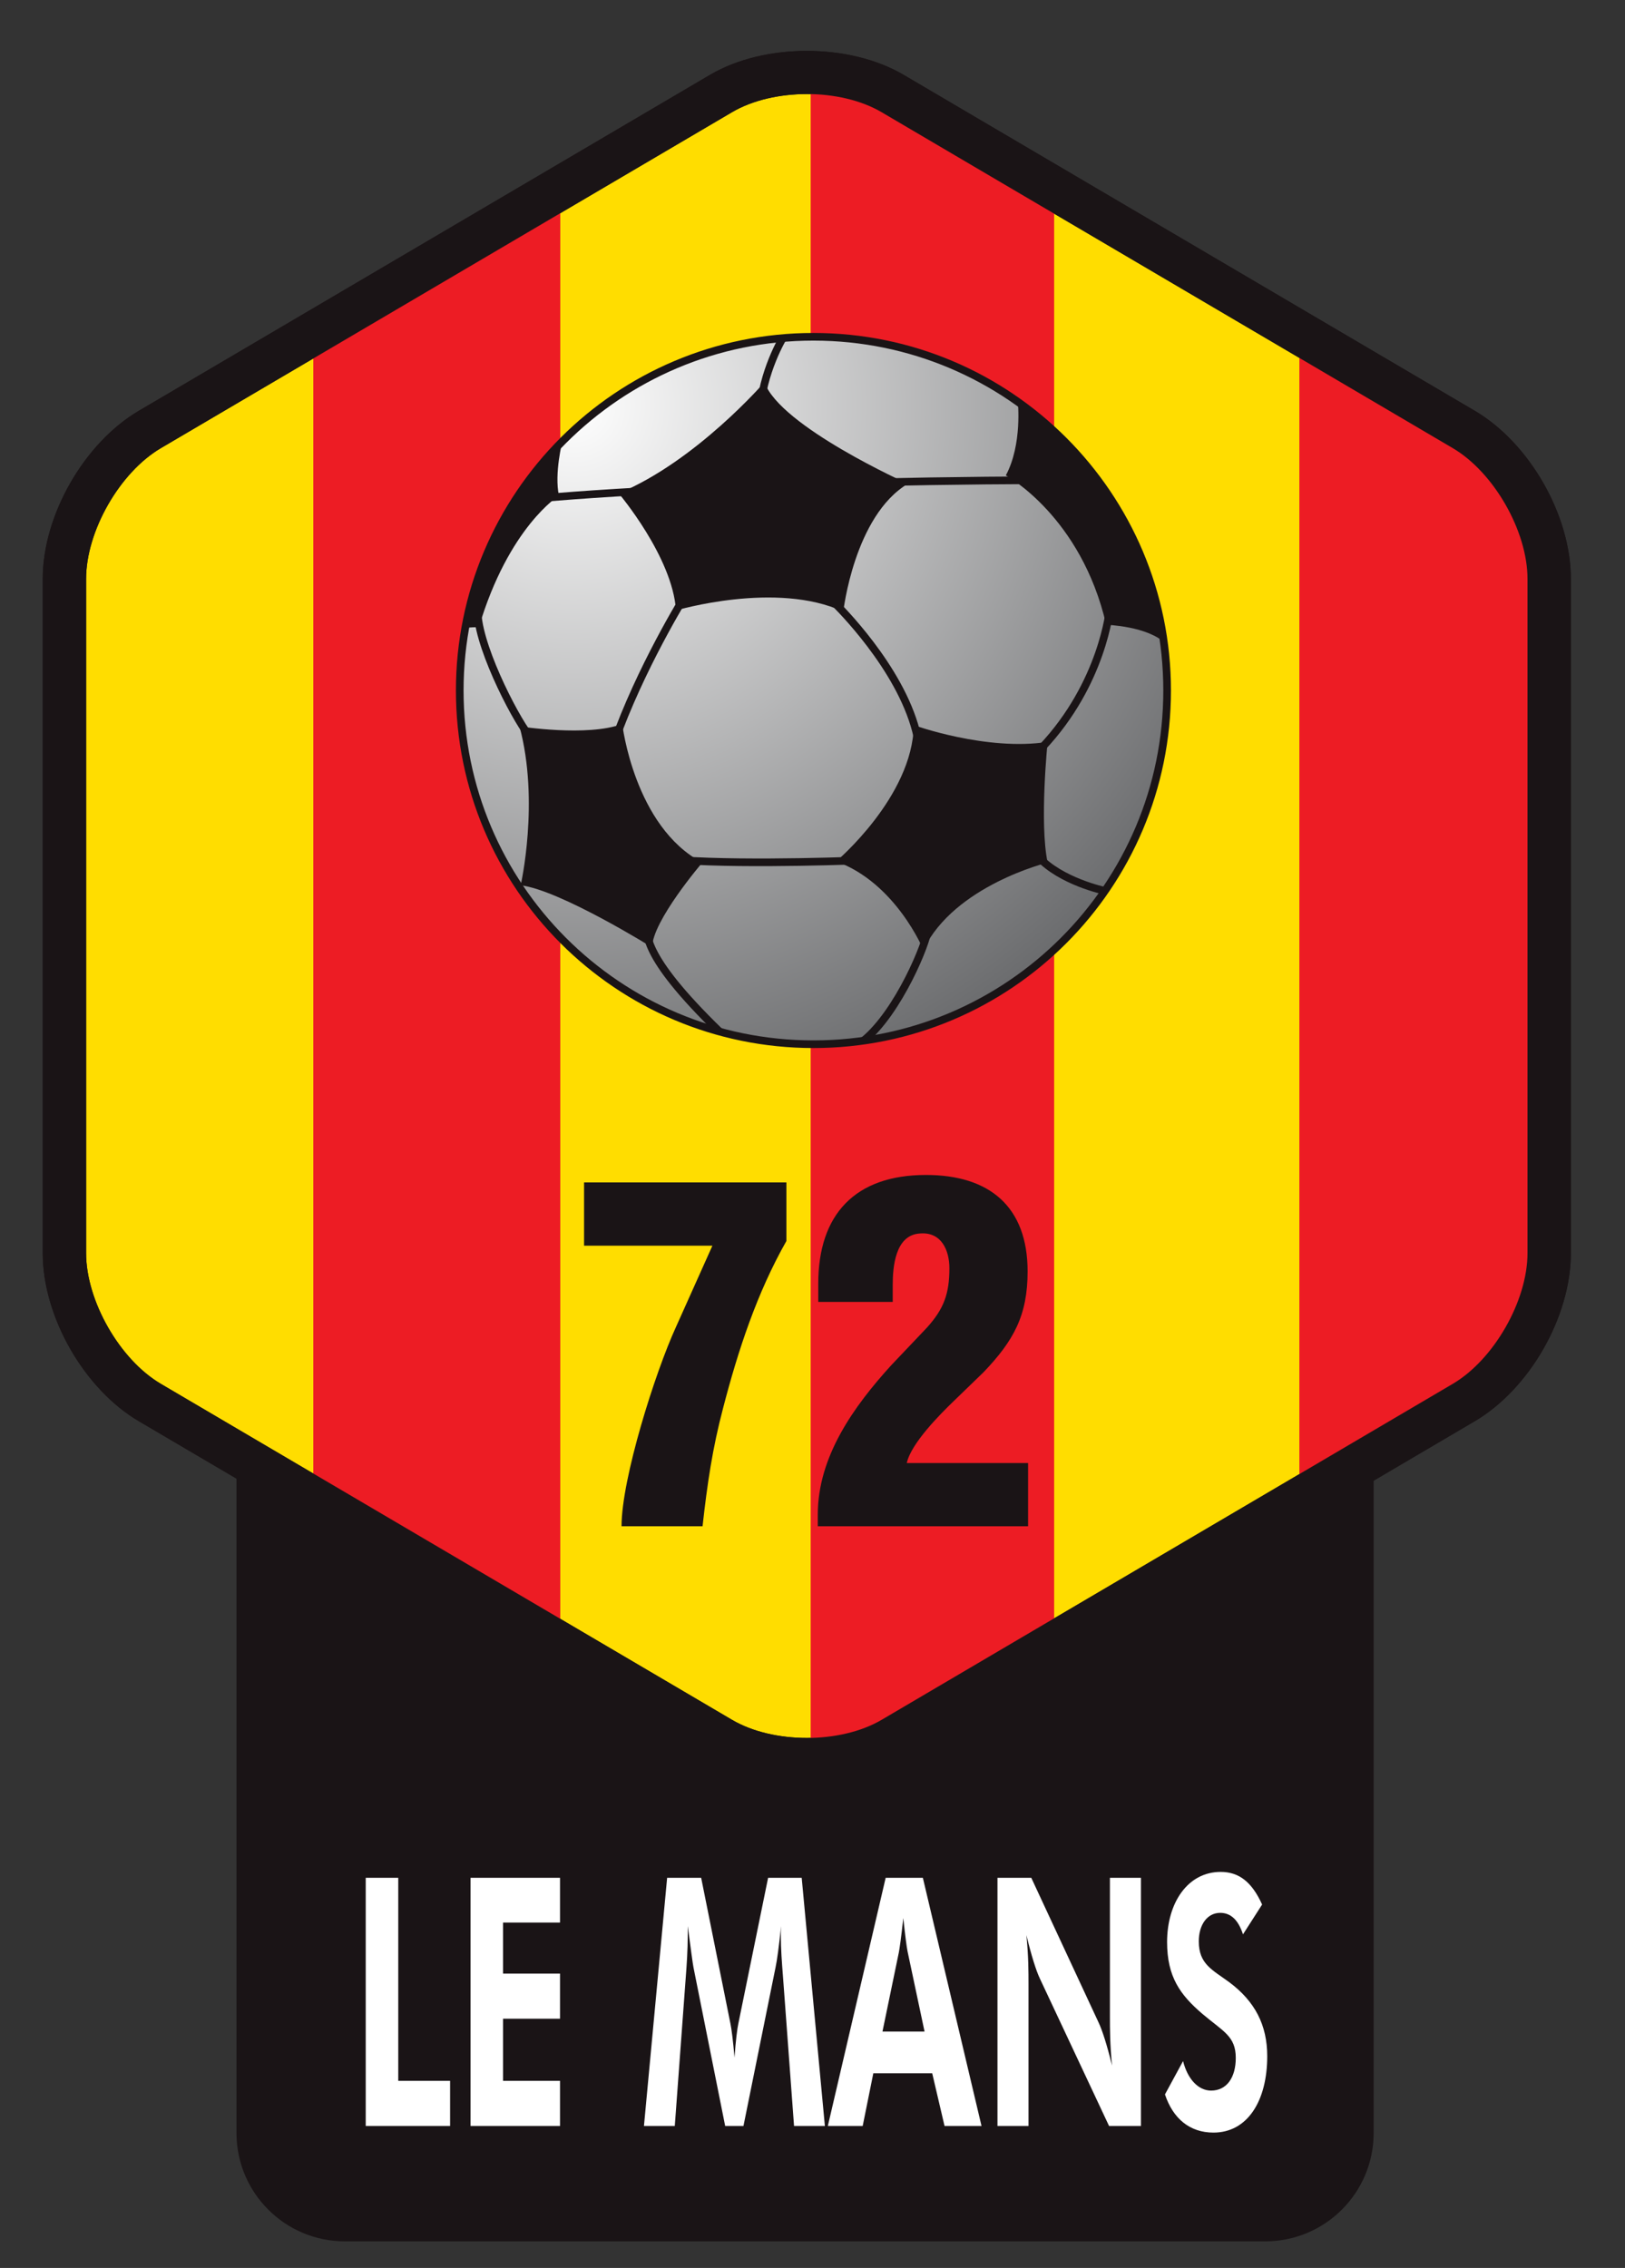 <?xml version="1.0" encoding="UTF-8" standalone="no"?>
<!-- Created with Inkscape (http://www.inkscape.org/) -->
<svg
   xmlns:svg="http://www.w3.org/2000/svg"
   xmlns="http://www.w3.org/2000/svg"
   xmlns:xlink="http://www.w3.org/1999/xlink"
   version="1.0"
   width="595.134"
   height="830.551"
   id="svg37138"
   xml:space="preserve"><rect width="100%" height="100%" fill="#333333" stroke="none"/><defs
     id="defs37141"><clipPath
       id="clipPath37153"><path
         d="M 0,841 L 595,841 L 595,0 L 0,0 L 0,841 z"
         id="path37155" /></clipPath><clipPath
       id="clipPath37159"><path
         d="M 0.36,841.68 L 595.8,841.68 L 595.8,0 L 0.36,0 L 0.36,841.68 z"
         id="path37161" /></clipPath><clipPath
       id="clipPath37249"><path
         d="M 399.685,682.251 L 467.716,682.251 L 467.716,612.251 L 399.685,612.251 L 399.685,682.251 z"
         id="path37251" /></clipPath><clipPath
       id="clipPath37255"><path
         d="M 0,841 L 595,841 L 595,0 L 0,0 L 0,841 z"
         id="path37257" /></clipPath><clipPath
       id="clipPath37261"><path
         d="M 0.36,841.68 L 595.8,841.68 L 595.8,0 L 0.36,0 L 0.36,841.68 z"
         id="path37263" /></clipPath><clipPath
       id="clipPath37353"><path
         d="M 484.724,682.251 L 552.756,682.251 L 552.756,612.251 L 484.724,612.251 L 484.724,682.251 z"
         id="path37355" /></clipPath><clipPath
       id="clipPath37359"><path
         d="M 0,841 L 595,841 L 595,0 L 0,0 L 0,841 z"
         id="path37361" /></clipPath><clipPath
       id="clipPath37365"><path
         d="M 0.36,841.68 L 595.8,841.68 L 595.8,0 L 0.36,0 L 0.36,841.68 z"
         id="path37367" /></clipPath><radialGradient
       cx="0"
       cy="0"
       r="1"
       fx="0"
       fy="0"
       id="radialGradient37405"
       gradientUnits="userSpaceOnUse"
       gradientTransform="matrix(15.486,-15.486,-15.486,-15.486,511.748,669.515)"
       spreadMethod="pad"><stop
         id="stop37407"
         style="stop-color:#ffffff;stop-opacity:1"
         offset="0" /><stop
         id="stop37409"
         style="stop-color:#696a6c;stop-opacity:1"
         offset="1" /></radialGradient><clipPath
       id="clipPath37417"><path
         d="M 484.724,682.251 L 552.756,682.251 L 552.756,612.251 L 484.724,612.251 L 484.724,682.251 z"
         id="path37419" /></clipPath><clipPath
       id="clipPath37423"><path
         d="M 0,841 L 595,841 L 595,0 L 0,0 L 0,841 z"
         id="path37425" /></clipPath><clipPath
       id="clipPath37429"><path
         d="M 0.36,841.68 L 595.8,841.68 L 595.8,0 L 0.36,0 L 0.36,841.68 z"
         id="path37431" /></clipPath><clipPath
       id="clipPath37455"><path
         d="M 147.567,682.251 L 215.598,682.251 L 215.598,612.251 L 147.567,612.251 L 147.567,682.251 z"
         id="path37457" /></clipPath><clipPath
       id="clipPath37461"><path
         d="M 0,841 L 595,841 L 595,0 L 0,0 L 0,841 z"
         id="path37463" /></clipPath><clipPath
       id="clipPath37467"><path
         d="M 0.36,841.68 L 595.8,841.68 L 595.8,0 L 0.36,0 L 0.36,841.68 z"
         id="path37469" /></clipPath><clipPath
       id="clipPath37531"><path
         d="M 229.606,682.251 L 297.638,682.251 L 297.638,612.251 L 229.606,612.251 L 229.606,682.251 z"
         id="path37533" /></clipPath><clipPath
       id="clipPath37537"><path
         d="M 0,841 L 595,841 L 595,0 L 0,0 L 0,841 z"
         id="path37539" /></clipPath><clipPath
       id="clipPath37543"><path
         d="M 0.36,841.68 L 595.8,841.68 L 595.8,0 L 0.36,0 L 0.36,841.68 z"
         id="path37545" /></clipPath><clipPath
       id="clipPath37667"><path
         d="M 314.646,682.251 L 382.677,682.251 L 382.677,612.251 L 314.646,612.251 L 314.646,682.251 z"
         id="path37669" /></clipPath><clipPath
       id="clipPath37673"><path
         d="M 0,841 L 595,841 L 595,0 L 0,0 L 0,841 z"
         id="path37675" /></clipPath><clipPath
       id="clipPath37679"><path
         d="M 0.36,841.68 L 595.8,841.68 L 595.8,0 L 0.36,0 L 0.36,841.68 z"
         id="path37681" /></clipPath><clipPath
       id="clipPath37779"><path
         d="M 399.685,574.543 L 467.716,574.543 L 467.716,504.544 L 399.685,504.544 L 399.685,574.543 z"
         id="path37781" /></clipPath><clipPath
       id="clipPath37785"><path
         d="M 0,841 L 595,841 L 595,0 L 0,0 L 0,841 z"
         id="path37787" /></clipPath><clipPath
       id="clipPath37791"><path
         d="M 0.36,841.68 L 595.8,841.68 L 595.8,0 L 0.36,0 L 0.36,841.68 z"
         id="path37793" /></clipPath><clipPath
       id="clipPath37801"><path
         d="M 455.345,545.226 C 455.621,547.816 457.943,549.692 460.532,549.416 C 463.12,549.141 464.995,546.819 464.719,544.229 C 464.444,541.639 462.122,539.763 459.534,540.038 C 456.945,540.314 455.07,542.636 455.345,545.226"
         id="path37803" /></clipPath><clipPath
       id="clipPath38323"><path
         d="M 399.685,574.543 L 467.716,574.543 L 467.716,504.544 L 399.685,504.544 L 399.685,574.543 z"
         id="path38325" /></clipPath><clipPath
       id="clipPath38329"><path
         d="M 0,841 L 595,841 L 595,0 L 0,0 L 0,841 z"
         id="path38331" /></clipPath><clipPath
       id="clipPath38335"><path
         d="M 0.36,841.68 L 595.8,841.68 L 595.8,0 L 0.36,0 L 0.36,841.68 z"
         id="path38337" /></clipPath><clipPath
       id="clipPath38383"><path
         d="M 484.724,574.543 L 552.756,574.543 L 552.756,504.544 L 484.724,504.544 L 484.724,574.543 z"
         id="path38385" /></clipPath><clipPath
       id="clipPath38389"><path
         d="M 0,841 L 595,841 L 595,0 L 0,0 L 0,841 z"
         id="path38391" /></clipPath><clipPath
       id="clipPath38395"><path
         d="M 0.36,841.68 L 595.8,841.68 L 595.8,0 L 0.36,0 L 0.36,841.68 z"
         id="path38397" /></clipPath><clipPath
       id="clipPath38467"><path
         d="M 149.105,574.543 L 215.598,574.543 L 215.598,504.544 L 149.105,504.544 L 149.105,574.543 z"
         id="path38469" /></clipPath><clipPath
       id="clipPath38473"><path
         d="M 0,841 L 595,841 L 595,0 L 0,0 L 0,841 z"
         id="path38475" /></clipPath><clipPath
       id="clipPath38479"><path
         d="M 0.36,841.68 L 595.8,841.68 L 595.8,0 L 0.36,0 L 0.36,841.68 z"
         id="path38481" /></clipPath><clipPath
       id="clipPath39147"><path
         d="M 229.606,574.543 L 297.638,574.543 L 297.638,504.544 L 229.606,504.544 L 229.606,574.543 z"
         id="path39149" /></clipPath><clipPath
       id="clipPath39153"><path
         d="M 0,841 L 595,841 L 595,0 L 0,0 L 0,841 z"
         id="path39155" /></clipPath><clipPath
       id="clipPath39159"><path
         d="M 0.36,841.68 L 595.8,841.68 L 595.8,0 L 0.36,0 L 0.36,841.68 z"
         id="path39161" /></clipPath><clipPath
       id="clipPath39297"><path
         d="M 269.913,547.204 C 266.697,547.204 264.09,544.596 264.09,541.38 C 264.09,538.165 266.697,535.557 269.913,535.557 C 273.129,535.557 275.736,538.165 275.736,541.38 C 275.736,544.596 273.129,547.204 269.913,547.204"
         id="path39299" /></clipPath><clipPath
       id="clipPath39513"><path
         d="M 229.606,574.543 L 297.638,574.543 L 297.638,504.544 L 229.606,504.544 L 229.606,574.543 z"
         id="path39515" /></clipPath><clipPath
       id="clipPath39519"><path
         d="M 0,841 L 595,841 L 595,0 L 0,0 L 0,841 z"
         id="path39521" /></clipPath><clipPath
       id="clipPath39525"><path
         d="M 0.36,841.68 L 595.8,841.68 L 595.8,0 L 0.36,0 L 0.36,841.68 z"
         id="path39527" /></clipPath><clipPath
       id="clipPath39551"><path
         d="M 314.646,574.543 L 382.677,574.543 L 382.677,504.544 L 314.646,504.544 L 314.646,574.543 z"
         id="path39553" /></clipPath><clipPath
       id="clipPath39557"><path
         d="M 0,841 L 595,841 L 595,0 L 0,0 L 0,841 z"
         id="path39559" /></clipPath><clipPath
       id="clipPath39563"><path
         d="M 0.36,841.68 L 595.8,841.68 L 595.8,0 L 0.36,0 L 0.36,841.68 z"
         id="path39565" /></clipPath><clipPath
       id="clipPath39663"><path
         d="M 337.923,562.831 L 339.952,562.831 L 339.952,562.729 L 340.256,562.731 L 340.561,562.729 L 340.561,562.628 L 340.763,562.632 L 340.967,562.628 L 340.967,562.526 L 341.271,562.526 L 341.271,562.425 L 341.423,562.427 L 341.576,562.425 L 341.576,562.323 L 341.725,562.33 L 341.88,562.323 L 341.88,562.222 L 342.083,562.222 L 342.083,562.12 L 342.286,562.12 L 342.286,562.019 L 342.489,562.019 L 342.489,561.917 L 342.692,561.917 L 342.692,561.816 L 342.895,561.816 L 342.895,561.714 L 343.061,561.667 L 343.199,561.613 L 343.199,561.511 L 343.402,561.511 L 343.504,561.309 L 343.707,561.309 L 343.707,561.207 L 343.857,561.107 L 344.011,561.004 L 344.011,560.903 L 344.214,560.903 L 344.214,560.801 L 344.379,560.688 L 344.656,560.409 L 344.823,560.294 L 344.823,560.193 L 344.924,560.193 L 345.025,559.99 L 345.127,559.99 L 345.127,559.786 L 345.33,559.786 L 345.33,559.584 L 345.44,559.535 L 345.533,559.482 L 345.533,559.279 L 345.736,559.178 L 345.784,558.974 L 345.837,558.772 L 345.938,558.72 L 346.04,558.671 L 346.04,558.468 L 346.15,558.421 L 346.243,558.366 L 346.257,558.297 L 346.25,558.215 L 346.243,558.062 L 346.345,558.062 L 346.386,557.856 L 346.446,557.656 L 346.547,557.656 L 346.551,557.504 L 346.547,557.352 L 346.649,557.352 L 346.649,557.047 L 346.75,557.047 L 346.747,556.899 L 346.75,556.743 L 346.852,556.743 L 346.85,556.49 L 346.852,556.235 L 346.953,556.235 L 346.953,555.829 L 347.055,555.829 L 347.055,554.713 L 347.157,554.713 L 347.055,553.191 L 346.953,553.191 L 346.956,552.939 L 346.953,552.684 L 346.852,552.684 L 346.852,552.278 L 346.75,552.278 L 346.753,552.077 L 346.75,551.872 L 346.649,551.872 L 346.649,551.67 L 346.547,551.67 L 346.498,551.365 L 346.446,551.061 L 346.345,551.061 L 346.289,550.866 L 346.243,550.655 L 346.142,550.655 L 346.142,550.452 L 346.037,550.4 L 345.938,550.35 L 345.884,550.146 L 345.837,549.945 L 345.634,549.843 L 345.634,549.64 L 345.33,549.437 L 345.33,549.234 L 345.229,549.234 L 345.229,549.133 L 345.024,548.982 L 344.823,548.828 L 344.823,548.727 L 344.721,548.727 L 344.721,548.626 L 344.526,548.49 L 344.365,548.322 L 344.204,548.154 L 344.011,548.017 L 344.011,547.915 L 343.808,547.915 L 343.605,547.611 L 343.402,547.611 L 343.301,547.408 L 343.096,547.358 L 342.895,547.306 L 342.793,547.103 L 342.59,547.103 L 342.59,547.002 L 342.378,546.957 L 342.185,546.901 L 342.185,546.799 L 342.032,546.806 L 341.88,546.799 L 341.88,546.698 L 341.677,546.698 L 341.677,546.596 L 341.473,546.598 L 341.271,546.596 L 341.271,546.495 L 340.967,546.495 L 340.967,546.393 L 340.761,546.398 L 340.561,546.393 L 340.561,546.292 L 340.155,546.292 L 340.155,546.19 L 340.063,546.207 L 340.055,546.252 L 340.056,546.275 L 340.046,546.292 L 339.952,546.292 L 339.952,546.19 L 339.596,546.188 L 339.242,546.19 L 339.242,546.089 L 338.025,546.089 L 338.025,546.19 L 337.92,546.182 L 337.914,546.164 L 337.922,546.142 L 337.929,546.12 L 337.924,546.101 L 337.822,546.089 L 337.822,546.19 L 336.908,546.19 L 336.908,546.292 L 336.704,546.289 L 336.503,546.292 L 336.503,546.393 L 336.193,546.439 L 335.894,546.495 L 335.894,546.596 L 335.742,546.592 L 335.59,546.596 L 335.59,546.698 L 335.385,546.75 L 335.183,546.799 L 335.082,547.002 L 334.879,547.002 L 334.879,547.103 L 334.676,547.103 L 334.676,547.205 L 334.466,547.252 L 334.27,547.306 L 334.27,547.408 L 334.067,547.408 L 333.965,547.561 L 333.865,547.712 L 333.715,547.765 L 333.56,547.814 L 333.56,547.915 L 333.357,547.915 L 333.357,548.118 L 333.154,548.118 L 333.053,548.321 L 332.951,548.321 L 332.951,548.423 L 332.747,548.576 L 332.545,548.727 L 332.545,548.828 L 332.444,548.828 L 332.444,549.031 L 332.347,549.082 L 332.241,549.133 L 332.038,549.437 L 331.937,549.437 L 331.937,549.64 L 331.835,549.64 L 331.789,549.694 L 331.772,549.774 L 331.734,549.945 L 331.642,550.004 L 331.531,550.046 L 331.531,550.249 L 331.429,550.249 L 331.429,550.452 L 331.226,550.553 L 331.174,550.694 L 331.167,550.796 L 331.165,550.903 L 331.125,551.061 L 331.024,551.061 L 331.024,551.264 L 330.922,551.264 L 330.925,551.416 L 330.922,551.568 L 330.821,551.568 L 330.823,551.72 L 330.821,551.872 L 330.719,551.872 L 330.673,552.181 L 330.618,552.481 L 330.516,552.481 L 330.508,552.735 L 330.516,552.989 L 330.415,552.989 L 330.415,553.8 L 330.313,553.8 L 330.313,553.902 L 330.387,553.936 L 330.418,553.958 L 330.415,554.104 L 330.313,554.104 L 330.313,554.713 L 330.415,554.713 L 330.415,555.829 L 330.516,555.829 L 330.508,556.086 L 330.516,556.337 L 330.618,556.337 L 330.618,556.641 L 330.719,556.641 L 330.722,556.797 L 330.719,556.946 L 330.821,556.946 L 330.864,557.257 L 330.922,557.554 L 331.024,557.554 L 331.02,557.709 L 331.024,557.859 L 331.125,557.859 L 331.166,558.066 L 331.226,558.265 L 331.328,558.265 L 331.328,558.468 L 331.531,558.569 L 331.531,558.772 L 331.632,558.772 L 331.632,558.975 L 331.734,558.975 L 331.734,559.178 L 331.883,559.281 L 332.038,559.381 L 332.038,559.584 L 332.14,559.584 L 332.444,559.99 L 332.545,559.99 L 332.545,560.193 L 332.647,560.193 L 332.647,560.294 L 332.849,560.447 L 333.053,560.598 L 333.053,560.7 L 333.256,560.7 L 333.256,560.801 L 333.458,560.955 L 333.662,561.106 L 333.662,561.207 L 333.823,561.255 L 333.895,561.269 L 333.966,561.309 L 334.067,561.511 L 334.217,561.516 L 334.372,561.511 L 334.473,561.714 L 334.669,561.772 L 334.879,561.816 L 334.879,561.917 L 335.084,561.961 L 335.285,562.019 L 335.285,562.12 L 335.437,562.127 L 335.59,562.12 L 335.59,562.222 L 335.792,562.222 L 335.792,562.323 L 335.943,562.328 L 336.097,562.323 L 336.097,562.425 L 336.401,562.425 L 336.401,562.526 L 336.79,562.592 L 337.213,562.628 L 337.213,562.729 L 337.521,562.715 L 337.675,562.706 L 337.822,562.729 L 337.906,562.766 L 337.919,562.779 L 337.917,562.79 L 337.826,562.808 L 337.776,562.811 L 337.758,562.813 L 337.923,562.831"
         id="path39665" /></clipPath><clipPath
       id="clipPath39675"><path
         d="M 399.685,468.15 L 467.716,468.15 L 467.716,398.15 L 399.685,398.15 L 399.685,468.15 z"
         id="path39677" /></clipPath><clipPath
       id="clipPath39681"><path
         d="M 0,841 L 595,841 L 595,0 L 0,0 L 0,841 z"
         id="path39683" /></clipPath><clipPath
       id="clipPath39687"><path
         d="M 0.36,841.68 L 595.8,841.68 L 595.8,0 L 0.36,0 L 0.36,841.68 z"
         id="path39689" /></clipPath><clipPath
       id="clipPath39743"><path
         d="M 457.87,446.123 C 457.422,442.625 456.655,438.31 455.342,433.732 C 453.482,427.243 450.905,421.506 447.682,416.677 C 443.819,410.886 439.006,406.397 433.373,403.315 C 431.568,404.548 425.634,408.885 420.025,416.094 C 416.117,421.117 413.128,426.535 411.142,432.197 C 409.564,436.69 408.62,441.35 408.312,446.123 L 457.87,446.123"
         id="path39745" /></clipPath><clipPath
       id="clipPath39763"><path
         d="M 399.685,468.15 L 467.716,468.15 L 467.716,398.15 L 399.685,398.15 L 399.685,468.15 z"
         id="path39765" /></clipPath><clipPath
       id="clipPath39769"><path
         d="M 0,841 L 595,841 L 595,0 L 0,0 L 0,841 z"
         id="path39771" /></clipPath><clipPath
       id="clipPath39775"><path
         d="M 0.36,841.68 L 595.8,841.68 L 595.8,0 L 0.36,0 L 0.36,841.68 z"
         id="path39777" /></clipPath><clipPath
       id="clipPath39787"><path
         d="M 484.724,468.15 L 552.756,468.15 L 552.756,398.15 L 484.724,398.15 L 484.724,468.15 z"
         id="path39789" /></clipPath><clipPath
       id="clipPath39793"><path
         d="M 0,841 L 595,841 L 595,0 L 0,0 L 0,841 z"
         id="path39795" /></clipPath><clipPath
       id="clipPath39799"><path
         d="M 0.36,841.68 L 595.8,841.68 L 595.8,0 L 0.36,0 L 0.36,841.68 z"
         id="path39801" /></clipPath><clipPath
       id="clipPath39915"><path
         d="M 149.105,468.15 L 215.598,468.15 L 215.598,398.15 L 149.105,398.15 L 149.105,468.15 z"
         id="path39917" /></clipPath><clipPath
       id="clipPath39921"><path
         d="M 0,841 L 595,841 L 595,0 L 0,0 L 0,841 z"
         id="path39923" /></clipPath><clipPath
       id="clipPath39927"><path
         d="M 0.36,841.68 L 595.8,841.68 L 595.8,0 L 0.36,0 L 0.36,841.68 z"
         id="path39929" /></clipPath><clipPath
       id="clipPath40007"><path
         d="M 229.606,468.15 L 297.638,468.15 L 297.638,398.15 L 229.606,398.15 L 229.606,468.15 z"
         id="path40009" /></clipPath><clipPath
       id="clipPath40013"><path
         d="M 0,841 L 595,841 L 595,0 L 0,0 L 0,841 z"
         id="path40015" /></clipPath><clipPath
       id="clipPath40019"><path
         d="M 0.36,841.68 L 595.8,841.68 L 595.8,0 L 0.36,0 L 0.36,841.68 z"
         id="path40021" /></clipPath><linearGradient
       x1="0"
       y1="0"
       x2="1"
       y2="0"
       id="linearGradient40121"
       gradientUnits="userSpaceOnUse"
       gradientTransform="matrix(0,-31.367,-55.429,0,377.123,452.649)"
       spreadMethod="pad"><stop
         id="stop40123"
         style="stop-color:#ffffff;stop-opacity:1"
         offset="0" /><stop
         id="stop40125"
         style="stop-color:#231f20;stop-opacity:1"
         offset="1" /></linearGradient><clipPath
       id="clipPath40133"><path
         d="M 314.646,468.15 L 382.677,468.15 L 382.677,398.15 L 314.646,398.15 L 314.646,468.15 z"
         id="path40135" /></clipPath><clipPath
       id="clipPath40139"><path
         d="M 0,841 L 595,841 L 595,0 L 0,0 L 0,841 z"
         id="path40141" /></clipPath><clipPath
       id="clipPath40145"><path
         d="M 0.36,841.68 L 595.8,841.68 L 595.8,0 L 0.36,0 L 0.36,841.68 z"
         id="path40147" /></clipPath><clipPath
       id="clipPath40223"><path
         d="M 399.685,361.567 L 467.716,361.567 L 467.716,291.567 L 399.685,291.567 L 399.685,361.567 z"
         id="path40225" /></clipPath><clipPath
       id="clipPath40229"><path
         d="M 0,841 L 595,841 L 595,0 L 0,0 L 0,841 z"
         id="path40231" /></clipPath><clipPath
       id="clipPath40235"><path
         d="M 0.36,841.68 L 595.8,841.68 L 595.8,0 L 0.36,0 L 0.36,841.68 z"
         id="path40237" /></clipPath><clipPath
       id="clipPath40305"><path
         d="M 484.724,361.567 L 552.756,361.567 L 552.756,291.567 L 484.724,291.567 L 484.724,361.567 z"
         id="path40307" /></clipPath><clipPath
       id="clipPath40311"><path
         d="M 0,841 L 595,841 L 595,0 L 0,0 L 0,841 z"
         id="path40313" /></clipPath><clipPath
       id="clipPath40317"><path
         d="M 0.36,841.68 L 595.8,841.68 L 595.8,0 L 0.36,0 L 0.36,841.68 z"
         id="path40319" /></clipPath><radialGradient
       cx="0"
       cy="0"
       r="1"
       fx="0"
       fy="0"
       id="radialGradient40333"
       gradientUnits="userSpaceOnUse"
       gradientTransform="matrix(16.863,0,0,-16.863,518.789,332.984)"
       spreadMethod="pad"><stop
         id="stop40335"
         style="stop-color:#ffffff;stop-opacity:1"
         offset="0" /><stop
         id="stop40337"
         style="stop-color:#231f20;stop-opacity:1"
         offset="1" /></radialGradient><clipPath
       id="clipPath40345"><path
         d="M 484.724,361.567 L 552.756,361.567 L 552.756,291.567 L 484.724,291.567 L 484.724,361.567 z"
         id="path40347" /></clipPath><clipPath
       id="clipPath40351"><path
         d="M 0,841 L 595,841 L 595,0 L 0,0 L 0,841 z"
         id="path40353" /></clipPath><clipPath
       id="clipPath40357"><path
         d="M 0.36,841.68 L 595.8,841.68 L 595.8,0 L 0.36,0 L 0.36,841.68 z"
         id="path40359" /></clipPath><clipPath
       id="clipPath40443"><path
         d="M 147.567,361.567 L 215.598,361.567 L 215.598,291.567 L 147.567,291.567 L 147.567,361.567 z"
         id="path40445" /></clipPath><clipPath
       id="clipPath40449"><path
         d="M 0,841 L 595,841 L 595,0 L 0,0 L 0,841 z"
         id="path40451" /></clipPath><clipPath
       id="clipPath40455"><path
         d="M 0.36,841.68 L 595.8,841.68 L 595.8,0 L 0.36,0 L 0.36,841.68 z"
         id="path40457" /></clipPath><clipPath
       id="clipPath40653"><path
         d="M 229.606,361.567 L 297.638,361.567 L 297.638,291.567 L 229.606,291.567 L 229.606,361.567 z"
         id="path40655" /></clipPath><clipPath
       id="clipPath40659"><path
         d="M 0,841 L 595,841 L 595,0 L 0,0 L 0,841 z"
         id="path40661" /></clipPath><clipPath
       id="clipPath40665"><path
         d="M 0.36,841.68 L 595.8,841.68 L 595.8,0 L 0.36,0 L 0.36,841.68 z"
         id="path40667" /></clipPath><clipPath
       id="clipPath40759"><path
         d="M 314.646,361.567 L 382.677,361.567 L 382.677,291.567 L 314.646,291.567 L 314.646,361.567 z"
         id="path40761" /></clipPath><clipPath
       id="clipPath40765"><path
         d="M 0,841 L 595,841 L 595,0 L 0,0 L 0,841 z"
         id="path40767" /></clipPath><clipPath
       id="clipPath40771"><path
         d="M 0.36,841.68 L 595.8,841.68 L 595.8,0 L 0.36,0 L 0.36,841.68 z"
         id="path40773" /></clipPath><clipPath
       id="clipPath40909"><path
         d="M 0,841 L 595,841 L 595,0 L 0,0 L 0,841 z"
         id="path40911" /></clipPath><clipPath
       id="clipPath40915"><path
         d="M 0.36,841.68 L 595.8,841.68 L 595.8,0 L 0.36,0 L 0.36,841.68 z"
         id="path40917" /></clipPath><radialGradient
       cx="0"
       cy="0"
       r="1"
       fx="0"
       fy="0"
       id="radialGradient43794"
       xlink:href="#radialGradient37405"
       gradientUnits="userSpaceOnUse"
       gradientTransform="matrix(15.486,-15.486,-15.486,-15.486,511.748,669.515)"
       spreadMethod="pad" /></defs><g
     transform="matrix(1.25,0,0,-1.25,-4.559,1046.237)"
     id="g37147"><g
       transform="matrix(9.744,0,0,9.744,-4814.177,-5806.305)"
       id="g43758"><g
         id="g37349"><g
           clip-path="url(#clipPath37353)"
           id="g37351"><g
             clip-path="url(#clipPath37359)"
             id="g37357"><g
               clip-path="url(#clipPath37365)"
               id="g37363"><path
                 d="M 535.744,617.652 C 535.744,615.852 534.285,614.393 532.484,614.393 L 504.811,614.393 C 503.01,614.393 501.551,615.852 501.551,617.652 L 501.551,651.536 C 501.551,653.336 503.01,654.796 504.811,654.796 L 532.484,654.796 C 534.285,654.796 535.744,653.336 535.744,651.536 L 535.744,617.652"
                 id="path37369"
                 style="fill:#1a1416;fill-opacity:1;fill-rule:nonzero;stroke:none" /><path
                 d="M 515.791,679.534 L 498.616,669.433 C 496.968,668.464 495.725,666.291 495.725,664.379 L 495.725,644.105 C 495.725,642.193 496.968,640.02 498.616,639.051 L 515.791,628.95 C 517.422,627.99 519.977,627.99 521.609,628.95 L 538.783,639.051 C 540.431,640.02 541.674,642.193 541.674,644.105 L 541.674,664.379 C 541.674,666.291 540.432,668.464 538.784,669.433 L 521.609,679.534 C 519.977,680.493 517.422,680.493 515.791,679.534"
                 id="path37371"
                 style="fill:#1a1416;fill-opacity:1;fill-rule:nonzero;stroke:none" /><path
                 d="M 540.37,644.105 C 540.37,642.67 539.358,640.902 538.122,640.175 L 520.948,630.073 C 519.711,629.347 517.688,629.347 516.452,630.073 L 499.277,640.175 C 498.04,640.902 497.029,642.67 497.029,644.105 L 497.029,664.379 C 497.029,665.813 498.04,667.582 499.277,668.309 L 516.452,678.41 C 517.688,679.137 519.711,679.137 520.948,678.41 L 538.123,668.309 C 539.359,667.582 540.37,665.813 540.37,664.379 L 540.37,644.105"
                 id="path37373"
                 style="fill:#ffdd00;fill-opacity:1;fill-rule:nonzero;stroke:none" /><path
                 d="M 503.861,671.659 L 503.861,636.832 L 511.287,632.283 L 511.287,675.894 L 503.861,671.659"
                 id="path37375"
                 style="fill:#ed1c24;fill-opacity:1;fill-rule:nonzero;stroke:none" /><path
                 d="M 518.816,679.293 L 518.816,628.989 L 526.137,632.597 L 526.137,676.208 L 519.81,679.45 L 518.816,679.293"
                 id="path37377"
                 style="fill:#ed1c24;fill-opacity:1;fill-rule:nonzero;stroke:none" /><path
                 d="M 533.51,671.554 L 533.51,636.78 L 540.256,641.277 L 540.988,645.46 L 540.779,665.906 L 538.53,668.625 L 533.51,671.554"
                 id="path37379"
                 style="fill:#ed1c24;fill-opacity:1;fill-rule:nonzero;stroke:none" /><path
                 d="M 521.608,679.534 L 538.783,669.433 C 540.432,668.464 541.674,666.291 541.674,664.379 L 541.674,644.105 C 541.674,642.193 540.431,640.02 538.783,639.051 L 521.608,628.95 C 519.977,627.99 517.422,627.99 515.791,628.95 L 498.616,639.051 C 496.968,640.02 495.725,642.193 495.725,644.105 L 495.725,664.379 C 495.725,666.291 496.968,668.464 498.616,669.433 L 515.791,679.534 C 517.422,680.493 519.977,680.493 521.608,679.534 z M 540.37,664.379 C 540.37,665.813 539.359,667.582 538.123,668.309 L 520.948,678.41 C 519.711,679.137 517.688,679.137 516.452,678.41 L 499.277,668.309 C 498.04,667.582 497.029,665.813 497.029,664.379 L 497.029,644.105 C 497.029,642.67 498.04,640.902 499.277,640.175 L 516.452,630.073 C 517.688,629.347 519.711,629.347 520.948,630.073 L 538.122,640.175 C 539.358,640.902 540.37,642.67 540.37,644.105 L 540.37,664.379"
                 id="path37381"
                 style="fill:#1a1416;fill-opacity:1;fill-rule:nonzero;stroke:none" /><path
                 d="M 505.437,625.324 L 506.415,625.324 L 506.415,619.219 L 507.974,619.219 L 507.974,617.862 L 505.437,617.862 L 505.437,625.324"
                 id="path37383"
                 style="fill:#ffffff;fill-opacity:1;fill-rule:nonzero;stroke:none" /><path
                 d="M 508.588,625.324 L 511.279,625.324 L 511.279,623.978 L 509.566,623.978 L 509.566,622.443 L 511.279,622.443 L 511.279,621.087 L 509.566,621.087 L 509.566,619.219 L 511.279,619.219 L 511.279,617.862 L 508.588,617.862 L 508.588,625.324"
                 id="path37385"
                 style="fill:#ffffff;fill-opacity:1;fill-rule:nonzero;stroke:none" /><path
                 d="M 514.5,625.324 L 515.523,625.324 L 516.405,620.93 C 516.437,620.774 516.481,620.44 516.526,619.918 C 516.564,620.45 516.609,620.794 516.641,620.94 L 517.536,625.324 L 518.546,625.324 L 519.243,617.862 L 518.316,617.862 L 517.983,622.36 C 517.951,622.767 517.919,623.174 517.919,623.591 C 517.919,623.685 517.919,623.779 517.926,623.873 C 517.862,623.258 517.805,622.84 517.76,622.631 L 516.795,617.862 L 516.245,617.862 L 515.292,622.631 C 515.273,622.725 515.216,623.143 515.12,623.873 C 515.12,623.8 515.12,623.717 515.12,623.654 C 515.12,623.122 515.088,622.704 515.062,622.36 L 514.73,617.862 L 513.803,617.862 L 514.5,625.324"
                 id="path37387"
                 style="fill:#ffffff;fill-opacity:1;fill-rule:nonzero;stroke:none" /><path
                 d="M 521.071,625.324 L 522.189,625.324 L 523.953,617.862 L 522.841,617.862 L 522.47,619.448 L 520.7,619.448 L 520.38,617.862 L 519.332,617.862 L 521.071,625.324 z M 521.729,623.111 C 521.703,623.237 521.659,623.571 521.601,624.113 C 521.537,623.518 521.486,623.174 521.467,623.08 L 520.975,620.701 L 522.24,620.701 L 521.729,623.111"
                 id="path37389"
                 style="fill:#ffffff;fill-opacity:1;fill-rule:nonzero;stroke:none" /><path
                 d="M 524.433,625.324 L 525.449,625.324 L 527.469,620.982 C 527.584,620.742 527.724,620.304 527.878,619.678 C 527.814,620.314 527.814,620.794 527.814,621.149 L 527.814,625.324 L 528.747,625.324 L 528.747,617.862 L 527.788,617.862 L 525.711,622.287 C 525.596,622.527 525.455,622.976 525.302,623.602 C 525.366,622.976 525.366,622.485 525.366,622.12 L 525.366,617.862 L 524.433,617.862 L 524.433,625.324"
                 id="path37391"
                 style="fill:#ffffff;fill-opacity:1;fill-rule:nonzero;stroke:none" /><path
                 d="M 530.013,619.813 C 530.153,619.26 530.479,618.926 530.856,618.926 C 531.329,618.926 531.598,619.323 531.598,619.907 C 531.598,620.565 531.221,620.701 530.594,621.233 C 529.923,621.807 529.533,622.349 529.533,623.393 C 529.533,624.573 530.153,625.501 531.144,625.501 C 531.694,625.501 532.083,625.199 532.39,624.52 L 531.815,623.623 C 531.674,624.061 531.444,624.27 531.131,624.27 C 530.735,624.27 530.486,623.905 530.486,623.414 C 530.486,622.725 530.895,622.558 531.406,622.182 C 532.173,621.608 532.544,620.899 532.544,619.96 C 532.544,618.613 531.949,617.663 530.927,617.663 C 530.217,617.663 529.712,618.081 529.469,618.811 L 530.013,619.813"
                 id="path37393"
                 style="fill:#ffffff;fill-opacity:1;fill-rule:nonzero;stroke:none" /></g></g></g></g><g
         id="g37395"><g
           id="g37397"><g
             id="g37403"><path
               d="M 529.534,661.022 C 529.534,666.896 524.773,671.657 518.899,671.657 C 513.026,671.657 508.264,666.896 508.264,661.022 C 508.264,655.148 513.026,650.387 518.899,650.387 C 524.773,650.387 529.534,655.148 529.534,661.022"
               id="path37411"
               style="fill:url(#radialGradient43794);stroke:none" /></g></g></g><g
         id="g37413"><g
           clip-path="url(#clipPath37417)"
           id="g37415"><g
             clip-path="url(#clipPath37423)"
             id="g37421"><g
               clip-path="url(#clipPath37429)"
               id="g37427"><path
                 d="M 529.534,661.022 C 529.534,666.896 524.773,671.657 518.899,671.657 C 513.026,671.657 508.264,666.896 508.264,661.022 C 508.264,655.148 513.026,650.387 518.899,650.387 C 524.773,650.387 529.534,655.148 529.534,661.022 z"
                 id="path37433"
                 style="fill:none;stroke:#1a1416;stroke-width:0.23;stroke-linecap:butt;stroke-linejoin:miter;stroke-miterlimit:4;stroke-dasharray:none;stroke-opacity:1" /><path
                 d="M 517.426,670.292 C 517.426,670.292 515.378,667.92 513.043,666.95 C 513.043,666.95 514.66,665.046 514.767,663.429 C 514.767,663.429 517.785,664.328 519.797,663.393 C 519.797,663.393 520.121,666.268 521.738,667.238 C 521.738,667.238 517.893,668.962 517.426,670.292"
                 id="path37435"
                 style="fill:#1a1416;fill-opacity:1;fill-rule:nonzero;stroke:none" /><path
                 d="M 525.043,669.717 C 525.043,669.717 525.187,668.424 524.684,667.489 C 524.684,667.489 526.948,666.268 527.702,662.998 C 527.702,662.998 528.96,662.962 529.498,662.423 C 529.355,663.681 528.816,666.735 525.043,669.717"
                 id="path37437"
                 style="fill:#1a1416;fill-opacity:1;fill-rule:nonzero;stroke:none" /><path
                 d="M 525.941,659.477 C 525.941,659.477 525.69,657.034 525.941,655.848 C 525.941,655.848 523.139,655.165 522.205,653.225 C 522.205,653.225 521.378,655.237 519.582,655.884 C 519.582,655.884 521.881,657.824 521.917,659.98 C 521.917,659.98 524.109,659.19 525.941,659.477"
                 id="path37439"
                 style="fill:#1a1416;fill-opacity:1;fill-rule:nonzero;stroke:none" /><path
                 d="M 513.15,660.016 C 513.15,660.016 513.51,656.926 515.558,655.848 C 515.558,655.848 514.049,654.087 514.049,653.297 C 514.049,653.297 511.282,655.022 510.096,655.165 C 510.096,655.165 510.671,657.68 510.06,659.944 C 510.06,659.944 512.108,659.621 513.15,660.016"
                 id="path37441"
                 style="fill:#1a1416;fill-opacity:1;fill-rule:nonzero;stroke:none" /><path
                 d="M 511.246,666.879 C 511.246,666.879 509.737,665.944 508.839,662.926 C 508.839,662.926 508.48,662.926 508.372,662.89 C 508.372,662.89 508.911,665.98 511.354,668.531 C 511.354,668.531 511.102,667.561 511.246,666.879"
                 id="path37443"
                 style="fill:#1a1416;fill-opacity:1;fill-rule:nonzero;stroke:none" /><path
                 d="M 510.743,666.807 C 510.743,666.807 516.061,667.31 525.869,667.346 M 518.001,671.657 C 518.001,671.657 517.354,670.615 517.282,669.322 M 515.055,663.896 C 514.839,663.537 513.474,661.274 512.755,659.01 M 510.42,659.585 C 510.06,659.944 508.875,662.172 508.803,663.322 M 513.833,654.088 C 513.941,653.728 513.617,653.153 516.097,650.746 M 520.48,655.92 C 520.48,655.92 517.031,655.776 514.911,655.92 M 519.546,663.645 C 519.905,663.286 521.738,661.381 522.061,659.441 M 527.81,663.465 C 527.774,663.178 527.45,660.842 525.402,658.938 M 522.337,653.852 C 522.337,653.493 521.464,651.355 520.408,650.495 M 527.648,655.002 C 527.648,655.002 526.34,655.279 525.654,656.028"
                 id="path37445"
                 style="fill:none;stroke:#1a1416;stroke-width:0.23;stroke-linecap:butt;stroke-linejoin:miter;stroke-miterlimit:4;stroke-dasharray:none;stroke-opacity:1" /><path
                 d="M 512.002,646.231 L 518.086,646.231 L 518.086,644.47 C 517.199,642.907 516.636,641.189 516.185,639.457 C 515.861,638.231 515.706,637.161 515.565,635.894 L 513.129,635.894 C 513.129,637.33 514.143,640.527 514.763,641.879 L 515.861,644.329 L 512.002,644.329 L 512.002,646.231"
                 id="path37447"
                 style="fill:#1a1416;fill-opacity:1;fill-rule:nonzero;stroke:none" /><path
                 d="M 519.044,642.639 L 519.044,643.189 C 519.044,645.273 520.156,646.456 522.283,646.456 C 524.184,646.456 525.339,645.512 525.339,643.555 C 525.339,642.231 524.917,641.47 524.016,640.527 L 523.1,639.64 C 522.72,639.273 521.833,638.386 521.706,637.795 L 525.353,637.795 L 525.353,635.894 L 519.03,635.894 L 519.03,636.246 C 519.03,637.992 520.114,639.499 521.241,640.738 L 522.311,641.865 C 522.818,642.428 522.987,642.879 522.987,643.653 C 522.987,644.189 522.748,644.752 522.1,644.696 C 521.354,644.653 521.283,643.682 521.283,643.146 L 521.283,642.639 L 519.044,642.639"
                 id="path37449"
                 style="fill:#1a1416;fill-opacity:1;fill-rule:nonzero;stroke:none" /></g></g></g></g></g></g></svg>